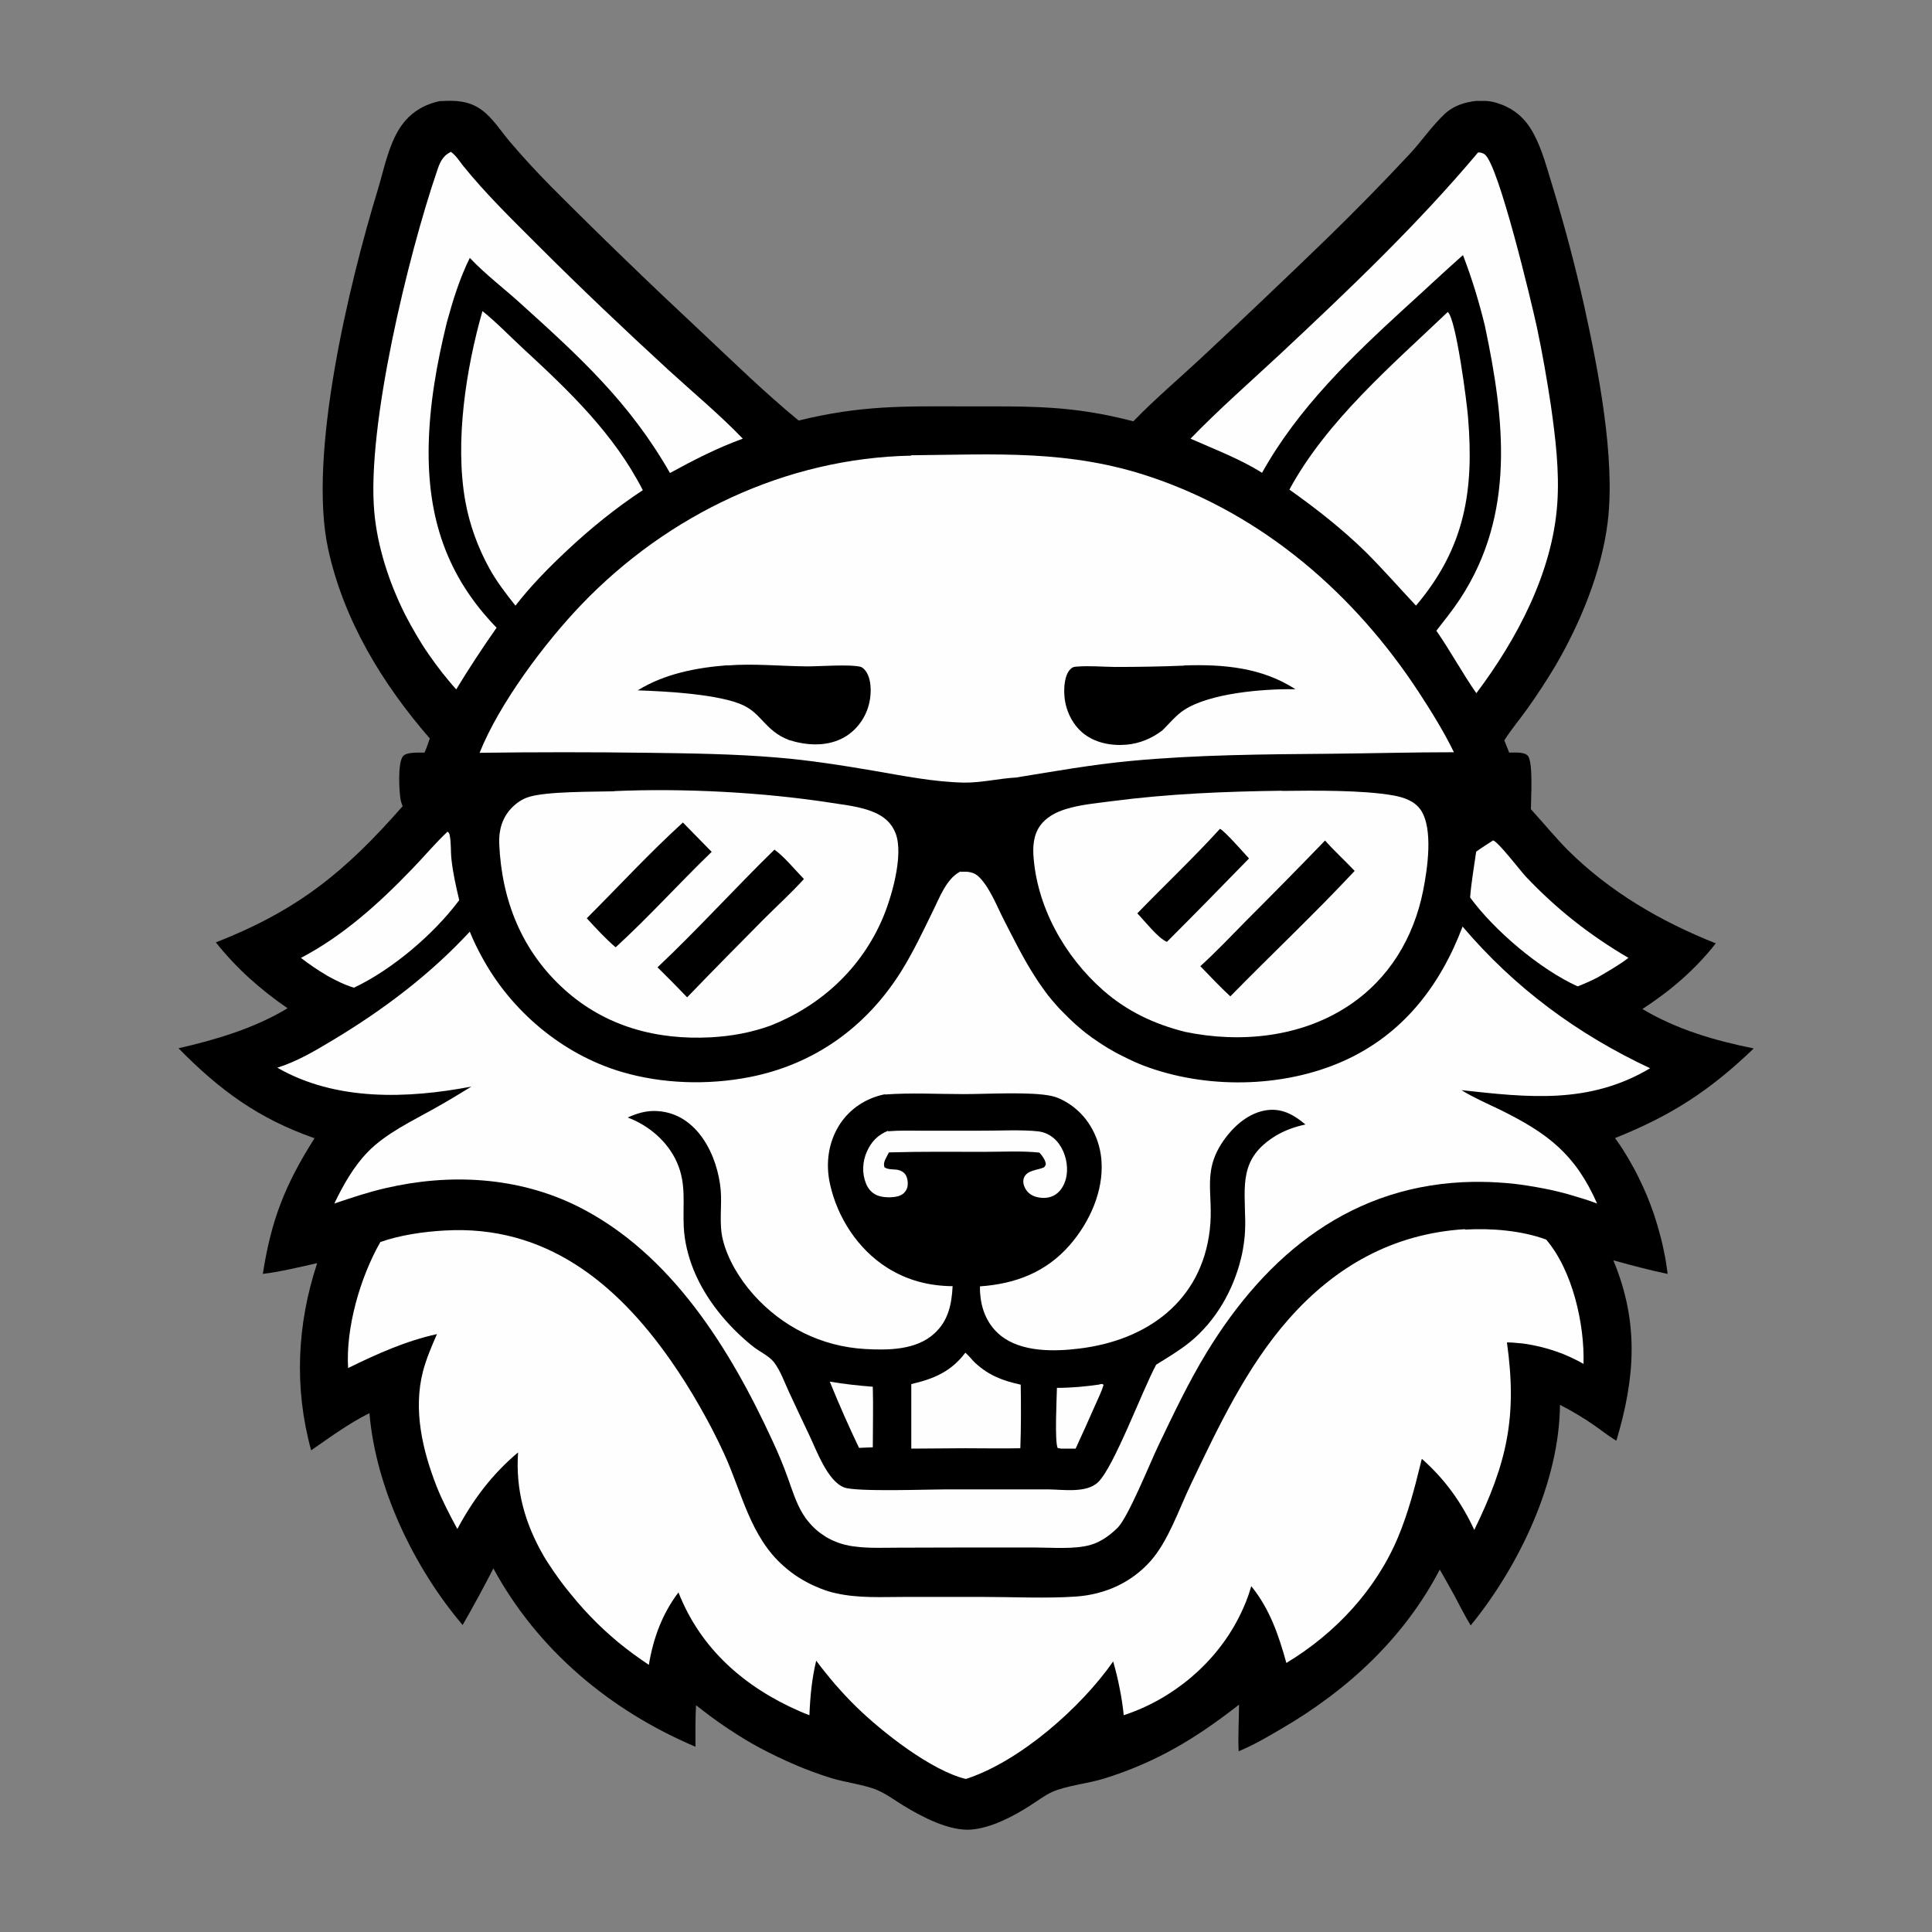 <?xml version="1.0" encoding="UTF-8"?>
<svg id="Layer_1" data-name="Layer 1" xmlns="http://www.w3.org/2000/svg" version="1.1" viewBox="0 0 1024 1024">
  <rect x="0" y="0" width="1024" height="1024" fill="#808080" stroke="none"/>
  <defs>
    <style>
      .cls-1 {
        fill: #000;
      }

      .cls-1, .cls-2 {
        stroke-width: 0px;
      }

      .cls-2 {
        fill: #fefefe;
      }
    </style>
  </defs>
  <path class="cls-1" d="M233.7,53.6c7.7-.5,14.9-.2,21.5,4.6,6,4.3,10.4,11.5,15.2,17.1,6.9,8.1,14.1,15.9,21.6,23.5,26,26.1,52.5,51.7,79.4,76.8,17,16,33.9,32.5,51.9,47.3,33-8.1,55.4-7.6,88.8-7.5,33.6,0,55.6-.7,88.6,7.9,11.4-11.8,24.2-22.6,36.2-33.8,22.4-20.9,44.6-42,66.6-63.3,14.9-14.5,29.4-29.3,43.6-44.5,6.4-6.9,11.9-15,18.7-21.4,3.2-3,7.5-5,11.8-6,.5-.1,1-.2,1.5-.3.5,0,1-.2,1.5-.3.5,0,1-.1,1.6-.2.5,0,1,0,1.6,0,.5,0,1,0,1.6,0,.5,0,1,0,1.6,0,.5,0,1,0,1.6.1.5,0,1,.1,1.5.2.5,0,1,.2,1.5.3.5.1,1,.2,1.5.4.5.1,1,.3,1.5.5.5.2,1,.3,1.5.5.5.2,1,.4,1.4.6.5.2.9.4,1.4.7s.9.5,1.4.7c.5.3.9.5,1.3.8,4.9,3.1,8.4,7.3,11.1,12.3,4.7,8.6,7.2,18.6,10.1,27.9,6.4,20.9,12,42.1,16.8,63.4,7.4,33.7,16.7,80.7,12.5,114.9-3.2,26.1-14.6,53.8-27.9,76.4-4.6,7.7-9.6,15.3-14.8,22.6-4,5.6-8.4,10.8-12.1,16.6.8,2.2,1.8,4.3,2.6,6.5,2.7,0,8-.5,9.9,1.7,2.9,3.5,1.6,23.2,1.6,28.3,6.5,7.1,12.6,14.6,19.4,21.5,22.4,22.3,49.4,38,78.6,49.6-11.1,14.1-24,25.1-38.9,34.8,18.3,10.9,38.3,16.7,59,20.9-23.2,22.3-43.5,35.5-73.5,47.5.9,1.3,1.9,2.7,2.8,4,.9,1.4,1.8,2.7,2.6,4.1.9,1.4,1.7,2.8,2.5,4.2.8,1.4,1.6,2.8,2.4,4.3.8,1.4,1.5,2.9,2.2,4.3.7,1.5,1.4,2.9,2.1,4.4.7,1.5,1.3,3,2,4.5.6,1.5,1.2,3,1.8,4.5.6,1.5,1.1,3,1.7,4.6.5,1.5,1.1,3.1,1.5,4.6.5,1.5,1,3.1,1.4,4.7.4,1.6.9,3.1,1.3,4.7.4,1.6.8,3.2,1.1,4.7.3,1.6.7,3.2,1,4.8.3,1.6.6,3.2.8,4.8.2,1.6.5,3.2.7,4.8-9.7-2-19.3-4.6-28.8-7.2,13.7,32.9,11.6,62.2,1.6,95.6-4.1-2.4-7.9-5.5-11.8-8.2-5.9-4.1-11.8-7.6-18.1-10.8-.3,41.1-21.8,85.6-47.3,116.9-3.2-5.2-5.9-10.7-8.8-16.1-2.5-4.5-5-9-7.6-13.5-18.9,36.3-48.9,64-84,84.4-7.3,4.3-14.8,8.7-22.6,11.9-.4-8.1.2-16.5.2-24.7-22.9,17.9-43.7,30.5-71.6,39.2-8.4,2.6-19.9,3.7-27.5,7.1-4.1,1.9-8,4.9-11.8,7.3-8.7,5.6-20.4,11.7-30.9,12.6-11.6,1-26.2-6.7-35.9-12.6-4.6-2.8-9.1-6.2-14-8.3-6.4-2.8-17.1-4.1-24.5-6.4-3.2-1-6.5-2.1-9.7-3.3-3.2-1.2-6.4-2.4-9.5-3.8-3.1-1.3-6.2-2.7-9.3-4.2-3.1-1.5-6.1-3-9.1-4.6-3-1.6-6-3.3-8.9-5.1s-5.8-3.6-8.6-5.5c-2.8-1.9-5.6-3.8-8.4-5.9-2.7-2-5.4-4.1-8.1-6.2-.4,7.3-.3,14.7-.3,22-45.1-19.1-83.6-51.2-107.1-94.5-5.2,10.1-10.6,20.1-16.3,30-25.7-30.3-46-72.4-49.4-112.3-10.9,5.4-20.9,12.8-30.9,19.7-9.1-33.1-7.5-66.8,3.2-99.2-9.5,2.1-19.1,4.5-28.8,5.7,4.4-28.4,11.7-47.2,27.4-71.9-29.7-10.4-50.2-25.4-72.1-47.7,19.8-4.5,40.3-10.6,57.8-21.2-14.5-10-27-21.1-38-34.9,43.5-17.1,68.4-37.3,99-72.2,0-.2-.1-.3-.2-.5-.3-.8-.6-1.7-.8-2.5-.9-4.7-1.7-20,1.2-23.5,2-2.4,8.4-1.8,11.4-1.9,1.1-2.4,1.9-5,2.8-7.5-25.2-29-45.7-62.7-53.9-100.5-10.8-49.8,11.1-140.3,26.2-189.9,3.3-10.8,5.7-23.8,11.9-33.3,5.1-7.8,12.5-12.4,21.5-14.2Z"/>
  <path class="cls-2" d="M791.3,445.4c2.8.7,14.5,16.1,17.4,19.2,16.6,17.5,33.7,30.9,54.4,43.1-5.1,3.9-10.8,7.1-16.4,10.4-3.5,1.8-6.9,3.3-10.5,4.7-19.9-9-44.1-29.5-57-47.1.6-8.1,2.1-16.3,3.2-24.3,2.9-2.1,5.9-4,8.9-5.9Z"/>
  <path class="cls-2" d="M237.2,440.8c.7.5.9.8,1.1,1.7.9,4,.5,8.9,1,13.1.8,7.3,2.4,14.3,4.1,21.5-13.4,18-35.5,36.8-55.8,46.4-5-1.5-9.3-3.7-13.9-6.2-4.9-2.9-9.7-6.1-14.2-9.6,22.4-11.7,41.5-29,58.9-47.1,6.3-6.5,12.2-13.6,18.8-19.8Z"/>
  <path class="cls-2" d="M767.4,165.4c4.4,3.9,10.1,48,10.7,55.9,3.2,38.7-1.6,69-27.6,99.7-8.9-9.5-17.3-19.1-26.6-28.4-12.6-12.3-26.1-22.9-40.5-33.1,19.7-36.4,54.3-65.9,83.9-94.1Z"/>
  <path class="cls-2" d="M255.6,164.8c7.4,5.9,14.3,13.1,21.3,19.6,24.5,22.6,48.4,45.3,63.8,75.4-14.4,9.5-27.5,20.1-40.1,31.9-9.7,9.1-19.2,18.7-27.4,29.3-5-6.3-9.9-12.6-13.8-19.7-6.1-11-10.6-23.4-12.8-35.8-5.6-31.5.4-70.1,9.1-100.6Z"/>
  <path class="cls-2" d="M238.8,80.4c2.6,1.6,4.7,5,6.6,7.4,12.1,15,26.2,28.7,39.8,42.3,22.5,22.5,45.7,44.5,69.1,66,13.1,12,27.1,23.6,39.4,36.4-13.5,4.9-26,11.3-38.6,18.2-21.4-37.5-48.1-61.8-79.8-90.4-8.4-7.6-18-14.9-25.8-23.1l-.5-.5c-5.4,10.9-9,22.6-12.2,34.3-5.3,21.8-9.2,43.3-9.6,65.8-.6,37.6,9.5,68.6,36,95.9-7.5,10.7-14.6,21.5-21.4,32.7-2.7-3-5.2-6.1-7.7-9.2-2.5-3.2-4.8-6.4-7.1-9.7-2.3-3.3-4.4-6.7-6.4-10.1-2-3.4-4-7-5.8-10.5-8.4-16.7-14.7-35.7-16.4-54.3-4.2-45.4,18-136.3,33.1-180.6,1.5-4.5,2.8-8.2,7.3-10.4Z"/>
  <path class="cls-2" d="M783.4,80.8c1.4,0,2.3.2,3.5,1,7.4,5.3,25,79.2,27.7,91.7,2.9,13.7,5.3,27.5,7.4,41.4,2.4,16.9,4.6,34.8,3.4,51.9-2.5,36.5-21.3,71.9-42.9,100.6-7.3-10.4-13.7-22.3-21.2-33.1,4.3-5.5,8.7-11,12.6-16.9,29.5-45,23.6-95.1,13.1-144.8-3.1-12.7-6.9-25.2-11.6-37.4-10.3,9.1-20.3,18.6-30.5,27.8-28.7,26.3-56.8,53.2-76,87.6-11.7-7.4-25.3-12.5-37.9-18.1,15.2-15.7,31.9-30.3,47.9-45.2,36.3-34,72.5-68.4,104.5-106.5Z"/>
  <path class="cls-2" d="M679.3,419.2c17.2-.2,42.9-.5,59.2,2.4,5.5,1,11.3,2.9,14.6,7.8,6.7,10.1,3.4,31.5,1.2,42.6-5,25.1-18.1,46.9-39.6,61.1-25.2,16.7-57.4,19.9-86.6,13.8-16.3-4.1-30.8-10.9-43.5-22.1-20.5-18.1-35.3-44.5-36.9-72.1-.3-6.1.7-12.3,5.1-16.9,3.2-3.4,7.4-5.5,11.9-6.9,7.9-2.5,16.7-3.2,24.9-4.3,29.9-3.9,59.7-5.1,89.8-5.5Z"/>
  <path class="cls-1" d="M646.6,439.3c2.2.8,13.1,13.2,15.4,15.7-14.4,14.8-28.9,29.6-43.5,44.2-4.5-1.7-12.1-11.4-15.7-15.1,14.5-15,29.8-29.4,43.8-44.8Z"/>
  <path class="cls-1" d="M702.3,445.5c5,5.6,10.6,10.7,15.7,16.1-21.3,22.8-44.1,44.2-65.9,66.5-5.5-5.1-10.7-10.6-15.9-16,8.5-7.7,16.5-16.2,24.6-24.4,14-14,27.8-28,41.5-42.2Z"/>
  <path class="cls-2" d="M325.7,419.3c36.6-1.6,78.7.6,114.8,6.2,7.5,1.2,15.7,2,22.7,5,5.3,2.2,9.4,5.7,11.5,11.2,4.4,11.6-2.2,34.1-6.9,45.1-11.4,26.6-32.7,46.2-59.4,56.8-10.3,3.7-20.7,5.6-31.7,6.2-28.7,1.5-55.7-5.7-77.4-25.2-22.7-20.4-33.4-47.3-34.7-77.4-.3-7,1.5-13.7,6.5-18.9,2.6-2.7,5.6-4.8,9.2-5.9,9.5-3,34.2-2.7,45.3-3Z"/>
  <path class="cls-1" d="M362,436l15.2,15.5c-17.2,16.6-33.3,34.5-50.9,50.6-5.5-4.7-10.4-10.1-15.3-15.4,16.9-16.9,33.3-34.7,51-50.8Z"/>
  <path class="cls-1" d="M410.4,450.3c5.2,3.6,11.1,10.9,15.7,15.6-6.7,7.4-14.2,14.2-21.3,21.3-13.6,13.7-27.2,27.5-40.6,41.4-5.2-5.4-10.4-10.7-15.7-15.9,21.3-20.1,41-41.9,61.9-62.3Z"/>
  <path class="cls-2" d="M482.9,241.3c45-.4,83.9-3.1,127.3,11.6,59.5,20.1,107.7,61.9,141.8,114,6.7,10.3,13.2,20.7,18.6,31.8-21.7,0-43.5.6-65.2.8-35.2.3-70.9.5-105.9,3.8-20.4,1.9-40.7,5.5-60.9,8.8-9.3.5-18.2,2.8-27.6,2.7-15.9-.3-32.3-3.6-48-6.3-17-2.9-34.1-5.6-51.3-7-22.5-1.9-45.3-2.2-67.9-2.5-29.9-.4-59.7-.4-89.6,0,10.4-26.1,34.6-58.4,54.1-78.7,45.7-47.6,108.4-77.5,174.6-78.8Z"/>
  <path class="cls-1" d="M627.5,352.7c20.7-.7,41.2,1,59.1,12.6-.4,0-.7,0-1.1,0-16.3-.2-44.3,2.1-57.9,11-4.3,2.8-7.9,7.3-11.5,10.8-5.6,4.3-12.1,7-19.1,7.6-8.2.7-16.9-1-23.3-6.4-5.5-4.7-8.9-11.9-9.5-19.1-.4-4.4-.1-11.2,3.1-14.5,1.2-1.2,2-1.3,3.6-1.4,6.5-.5,13.4.1,19.9.2,12.3,0,24.6-.2,36.8-.7Z"/>
  <path class="cls-1" d="M385.6,352.7c13.9-1.1,28.5.4,42.4.5,6.3,0,22.7-1.2,28,.2,1.5.4,2.8,2,3.5,3.3,2.8,5,2.3,13,.6,18.2-2.2,7-7.2,13.2-13.8,16.5-8.7,4.4-19.1,3.7-28.2.8-6.4-2.5-9.8-5.8-14.4-10.7-2.9-3.1-5.5-5.6-9.4-7.5-12.4-6.1-41.7-7.6-56.3-8.1,14.3-8.8,30.9-12,47.5-13.3Z"/>
  <path class="cls-2" d="M776.7,651.7c13.7-.8,29.8.5,42.8,5.3,14,16.4,20.4,44.8,19.8,65.9-1.5-.9-3.1-1.7-4.7-2.5-1.6-.8-3.2-1.5-4.8-2.2-1.6-.7-3.3-1.3-5-1.9-1.7-.6-3.4-1.1-5.1-1.6-1.7-.5-3.4-.9-5.2-1.3-1.7-.4-3.5-.7-5.2-1-1.8-.3-3.5-.5-5.3-.6-1.8-.2-3.5-.3-5.3-.3,5.6,39.8-.1,64.1-17.3,99.4-6.8-14.7-15.7-27-27.8-37.7-.3.9-.5,1.9-.7,2.8-3.2,13.1-6.6,26-11.8,38.5-11.7,28.1-33.4,51.3-59.3,66.9-4.1-14.8-8.8-28.6-18.6-40.7-1.6,5.7-3.8,11.1-6.5,16.4-12.3,24.4-35.1,43.5-61.1,52-.5-4.8-1.2-9.6-2.2-14.4-.9-4.8-2.1-9.5-3.4-14.1-16.9,24.3-49.5,53.1-78.1,62.3-18.4-4.5-44.3-24.8-58.1-38.3-3.9-3.8-7.5-7.7-11.1-11.8-3.5-4.1-6.9-8.3-10.1-12.6-2.3,9.5-3.2,19.1-3.6,28.9-1.8-.7-3.6-1.4-5.4-2.2-29-12.7-52.3-33-64-62.9-8.6,11.3-13.4,24.4-15.7,38.4-2.8-1.9-5.6-3.8-8.3-5.8-2.7-2-5.4-4.1-8-6.2-2.6-2.2-5.1-4.4-7.6-6.7-2.5-2.3-4.9-4.7-7.2-7.1-2.3-2.4-4.6-4.9-6.8-7.5-2.2-2.6-4.3-5.2-6.4-7.8-2.1-2.7-4.1-5.4-6-8.2-1.9-2.8-3.8-5.6-5.5-8.5-9.9-17.2-14.9-34.9-13.5-54.8-13.7,11.5-23.8,24.9-32.2,40.6-4-7.4-7.9-14.8-11-22.6-7.5-19.2-12.5-40.6-7.2-61,1.8-6.8,4.6-13.3,7.4-19.7-16.7,3.7-31.8,10.5-47.1,18-1.3-21.3,6.4-48.1,17.1-66.8,10.5-3.7,23-5.5,34.1-6.1,53.1-3.1,90.8,27.5,119.6,68.6,5.5,7.9,10.6,15.9,15.3,24.2,4.8,8.3,9.2,16.8,13.2,25.5,9.5,20.7,13.8,44,31.6,59.6,1,.9,2,1.7,3,2.5,1,.8,2.1,1.6,3.1,2.3,1.1.7,2.2,1.5,3.3,2.1,1.1.7,2.3,1.3,3.4,1.9,1.2.6,2.3,1.2,3.5,1.7,1.2.5,2.4,1,3.6,1.5,1.2.5,2.5.9,3.7,1.3,1.2.4,2.5.7,3.8,1,12.1,2.8,24.9,2,37.2,2h40.6c16,0,34,.9,49.8-.2,15.2-1.1,29.2-7.3,39.4-18.8,9.4-10.6,15-27.3,21.2-40.3,14.5-30.4,29.6-62.5,52-87.9,24.8-28.1,55.4-45.3,93.2-47.7Z"/>
  <path class="cls-2" d="M509.1,462.1c3.8-.3,7.2,0,10,2.9,5.7,5.8,9.4,15.6,13.1,22.8,5.2,10.1,10.4,20.7,16.6,30.2.8,1.3,1.7,2.6,2.6,3.9.9,1.3,1.8,2.5,2.7,3.8s1.9,2.5,2.9,3.7c1,1.2,2,2.4,3,3.5,1,1.2,2.1,2.3,3.2,3.4,1.1,1.1,2.2,2.2,3.3,3.3,1.1,1.1,2.3,2.1,3.4,3.2,1.2,1,2.3,2,3.5,3,1.2,1,2.4,2,3.7,2.9,1.2.9,2.5,1.9,3.8,2.7,1.3.9,2.6,1.8,3.9,2.6,1.3.8,2.6,1.7,4,2.4,1.3.8,2.7,1.6,4.1,2.3,1.4.7,2.8,1.4,4.2,2.1,1.4.7,2.8,1.3,4.2,2,1.4.6,2.9,1.2,4.3,1.8,33,12.7,74.1,12.2,106.4-2.2,31.4-14,51.3-39.8,63.2-71.3,27.6,32.5,60.8,57,99.4,75.1-32.3,19.2-64.5,15.5-100,11.6,6.5,4,13.6,7.1,20.5,10.4,25.1,12.4,39.8,23.4,51.4,49.7-2.6-1-5.2-1.9-7.9-2.7-2.6-.8-5.3-1.6-8-2.4-2.7-.7-5.4-1.4-8.1-2-2.7-.6-5.4-1.1-8.2-1.6-2.7-.5-5.5-.9-8.2-1.3-2.8-.4-5.5-.7-8.3-.9-2.8-.2-5.5-.4-8.3-.5-2.8-.1-5.6-.1-8.3-.1-64.3.9-109.8,38.1-141.8,90.7-9.5,15.6-17.6,32.7-25.5,49.2-4.2,8.8-15.9,37.8-21.5,43.4-3.9,3.9-9,7.6-14.3,9.1-8.6,2.5-20.8,1.4-29.9,1.4h-35.4s-36.6.1-36.6.1c-7.6,0-15.5.4-23-.6-2-.2-3.9-.6-5.9-1.1-1.9-.5-3.8-1.2-5.7-2-.8-.4-1.6-.8-2.4-1.2-.8-.4-1.6-.9-2.3-1.4-.8-.5-1.5-1-2.2-1.5-.7-.5-1.4-1.1-2.1-1.7-.7-.6-1.3-1.2-2-1.9-.6-.6-1.2-1.3-1.8-2-.6-.7-1.1-1.4-1.7-2.1-.5-.7-1-1.5-1.5-2.3-3.6-5.8-5.7-12.7-8-19.1-2.4-6.7-5.1-13.2-8.1-19.6-22.4-48.7-53.8-99.7-103.3-124.4-31.7-15.8-68-17.6-102.1-9.6-9.1,2.1-18,5.1-26.9,8.1,4.6-9.6,10.2-19.6,17.7-27.3,9.6-9.9,23.5-16.4,35.4-23.1,6.6-3.7,13.1-7.6,19.6-11.6-34,6.5-72,7.8-102.9-10,10.2-3.2,19.8-8.8,28.9-14.3,26.9-16.1,51.8-34.8,73.1-57.8,1.8,4.5,4,9,6.3,13.2,15.4,28.7,42.7,51.8,74.1,61.1,21.6,6.4,45.7,7.1,67.8,2.8,34.4-6.7,62.1-26.6,80.6-56.3,6.4-10.3,11.5-21.2,16.8-32,3.4-6.9,7-16.7,14.1-20.5.2-.1.4-.2.6-.3Z"/>
  <path class="cls-1" d="M469.2,580.1c13.7-1,27.9-.2,41.6-.2,12.6,0,35.7-1.4,46.6,1,4.6,1,9.5,4,13,7,7.9,6.7,12.7,17,13.4,27.3,1.2,16.1-6.3,32.6-16.7,44.6-12.6,14.5-28.9,20.7-47.7,22,0,1.6,0,3.2.2,4.7.7,8.3,4.2,16.1,10.8,21.4,11,8.8,28.2,8.5,41.4,6.9,36.1-4.3,65-25.1,69.4-62.9,2.4-20.1-5.2-31.9,9.5-50.3,5.3-6.6,13-12.5,21.7-13.3,7.8-.7,13.8,2.9,19.5,7.7-5.5,1.2-10.7,3-15.6,5.9-19.5,11.9-16.6,25.8-16.3,45.5,0,3.3-.1,6.5-.5,9.8-.4,3.2-.9,6.5-1.7,9.6-4.1,17.1-13.5,33.5-27.2,44.6-5.6,4.5-11.7,8.1-17.8,11.9-7.4,13.7-22.3,54.1-30.8,62.3-6.1,5.9-18.5,3.9-26.4,3.8h-54.2c-9.3,0-47.4,1.4-53.9-1-8.9-3.3-14.7-19.7-18.6-27.8-3.7-7.7-7.3-15.5-10.9-23.2-2.3-5-4.4-11-7.8-15.4-2.5-3.3-8-5.8-11.3-8.5-13.2-10.6-24.9-24.7-31.3-40.5-2.9-7.2-4.8-14.9-5.2-22.7-.6-12.1,1.5-22.7-3.6-34.2-4.9-11.1-14.9-19.6-26.1-23.8,5.1-2.3,10.1-3.8,15.8-3.4,21.1,1.3,31.9,23.5,33.5,42,.7,8.7-1,17.4,1.1,26.1,2.6,10.6,9,21,16.2,29.1,15.3,17.2,36.2,27.6,59.2,28.9,12.3.7,27.2.6,36.8-8.3,7.4-6.8,9.1-15.5,9.6-25-12.5-.1-24.1-3.1-34.7-9.8-15.5-9.8-26.4-26.6-30.3-44.4-2.4-10.9-.9-22.1,5.2-31.6,5.5-8.4,14-13.9,23.8-15.9Z"/>
  <path class="cls-2" d="M439.9,732.3c7.6,1.3,15.1,2.1,22.7,2.7.3,10.7,0,21.4,0,32.1l-7.3.3c-5.5-11.5-10.7-23.3-15.5-35.1Z"/>
  <path class="cls-2" d="M582.8,733.7l1.4-.2.7.5c-1,3.6-2.9,7.2-4.4,10.7-3.4,7.7-6.8,15.4-10.4,23.1h-7.7c0,0-1.8-.3-1.8-.3-1.7-3.3-.5-26.8-.4-31.9,7.7,0,15.1-.7,22.7-1.8Z"/>
  <path class="cls-2" d="M470.6,599.6c5.8-.5,11.9-.3,17.7-.3h30c9.1.1,23.8-.7,32.4.4,4.3.6,8.1,3.1,10.6,6.6,3.4,4.7,4.9,11.1,4,16.8-.6,3.8-2.5,7.8-5.8,10-2.8,1.9-6.5,2.2-9.8,1.4-2.7-.6-5-2.2-6.3-4.6-.9-1.7-1.4-3.7-.7-5.6,1.6-4.2,7.2-4,10.7-5.6.4-.6.9-1.1.9-1.8-.2-2.1-2-4.5-3.4-6-9.5-1-19.7-.4-29.3-.4-16.8,0-33.6-.2-50.4.3-.4.6-.7,1.2-1,1.8-1,2-2.2,3.8-1.4,6.1,2,1.4,5,.9,7.3,1.4,1.6.4,3,1.2,3.9,2.6,1.1,1.8,1.4,4.6.9,6.6-.5,1.8-1.8,3.4-3.5,4.2-3.1,1.5-9.2,1.4-12.4.1-2.9-1.2-4.9-3.5-6-6.3-2.2-5.4-1.9-11.7.5-17,2.4-5.3,5.8-8.8,11.3-11Z"/>
  <path class="cls-2" d="M511.7,717c1.9,1.6,3.4,3.7,5.2,5.4,7.3,6.7,14.6,9.4,24.1,11.5.2,11.2.2,22.5-.2,33.7-9.8.2-19.6,0-29.4,0l-28.4.2v-34.2c12-2.8,21.1-6.6,28.7-16.7Z"/>
</svg>